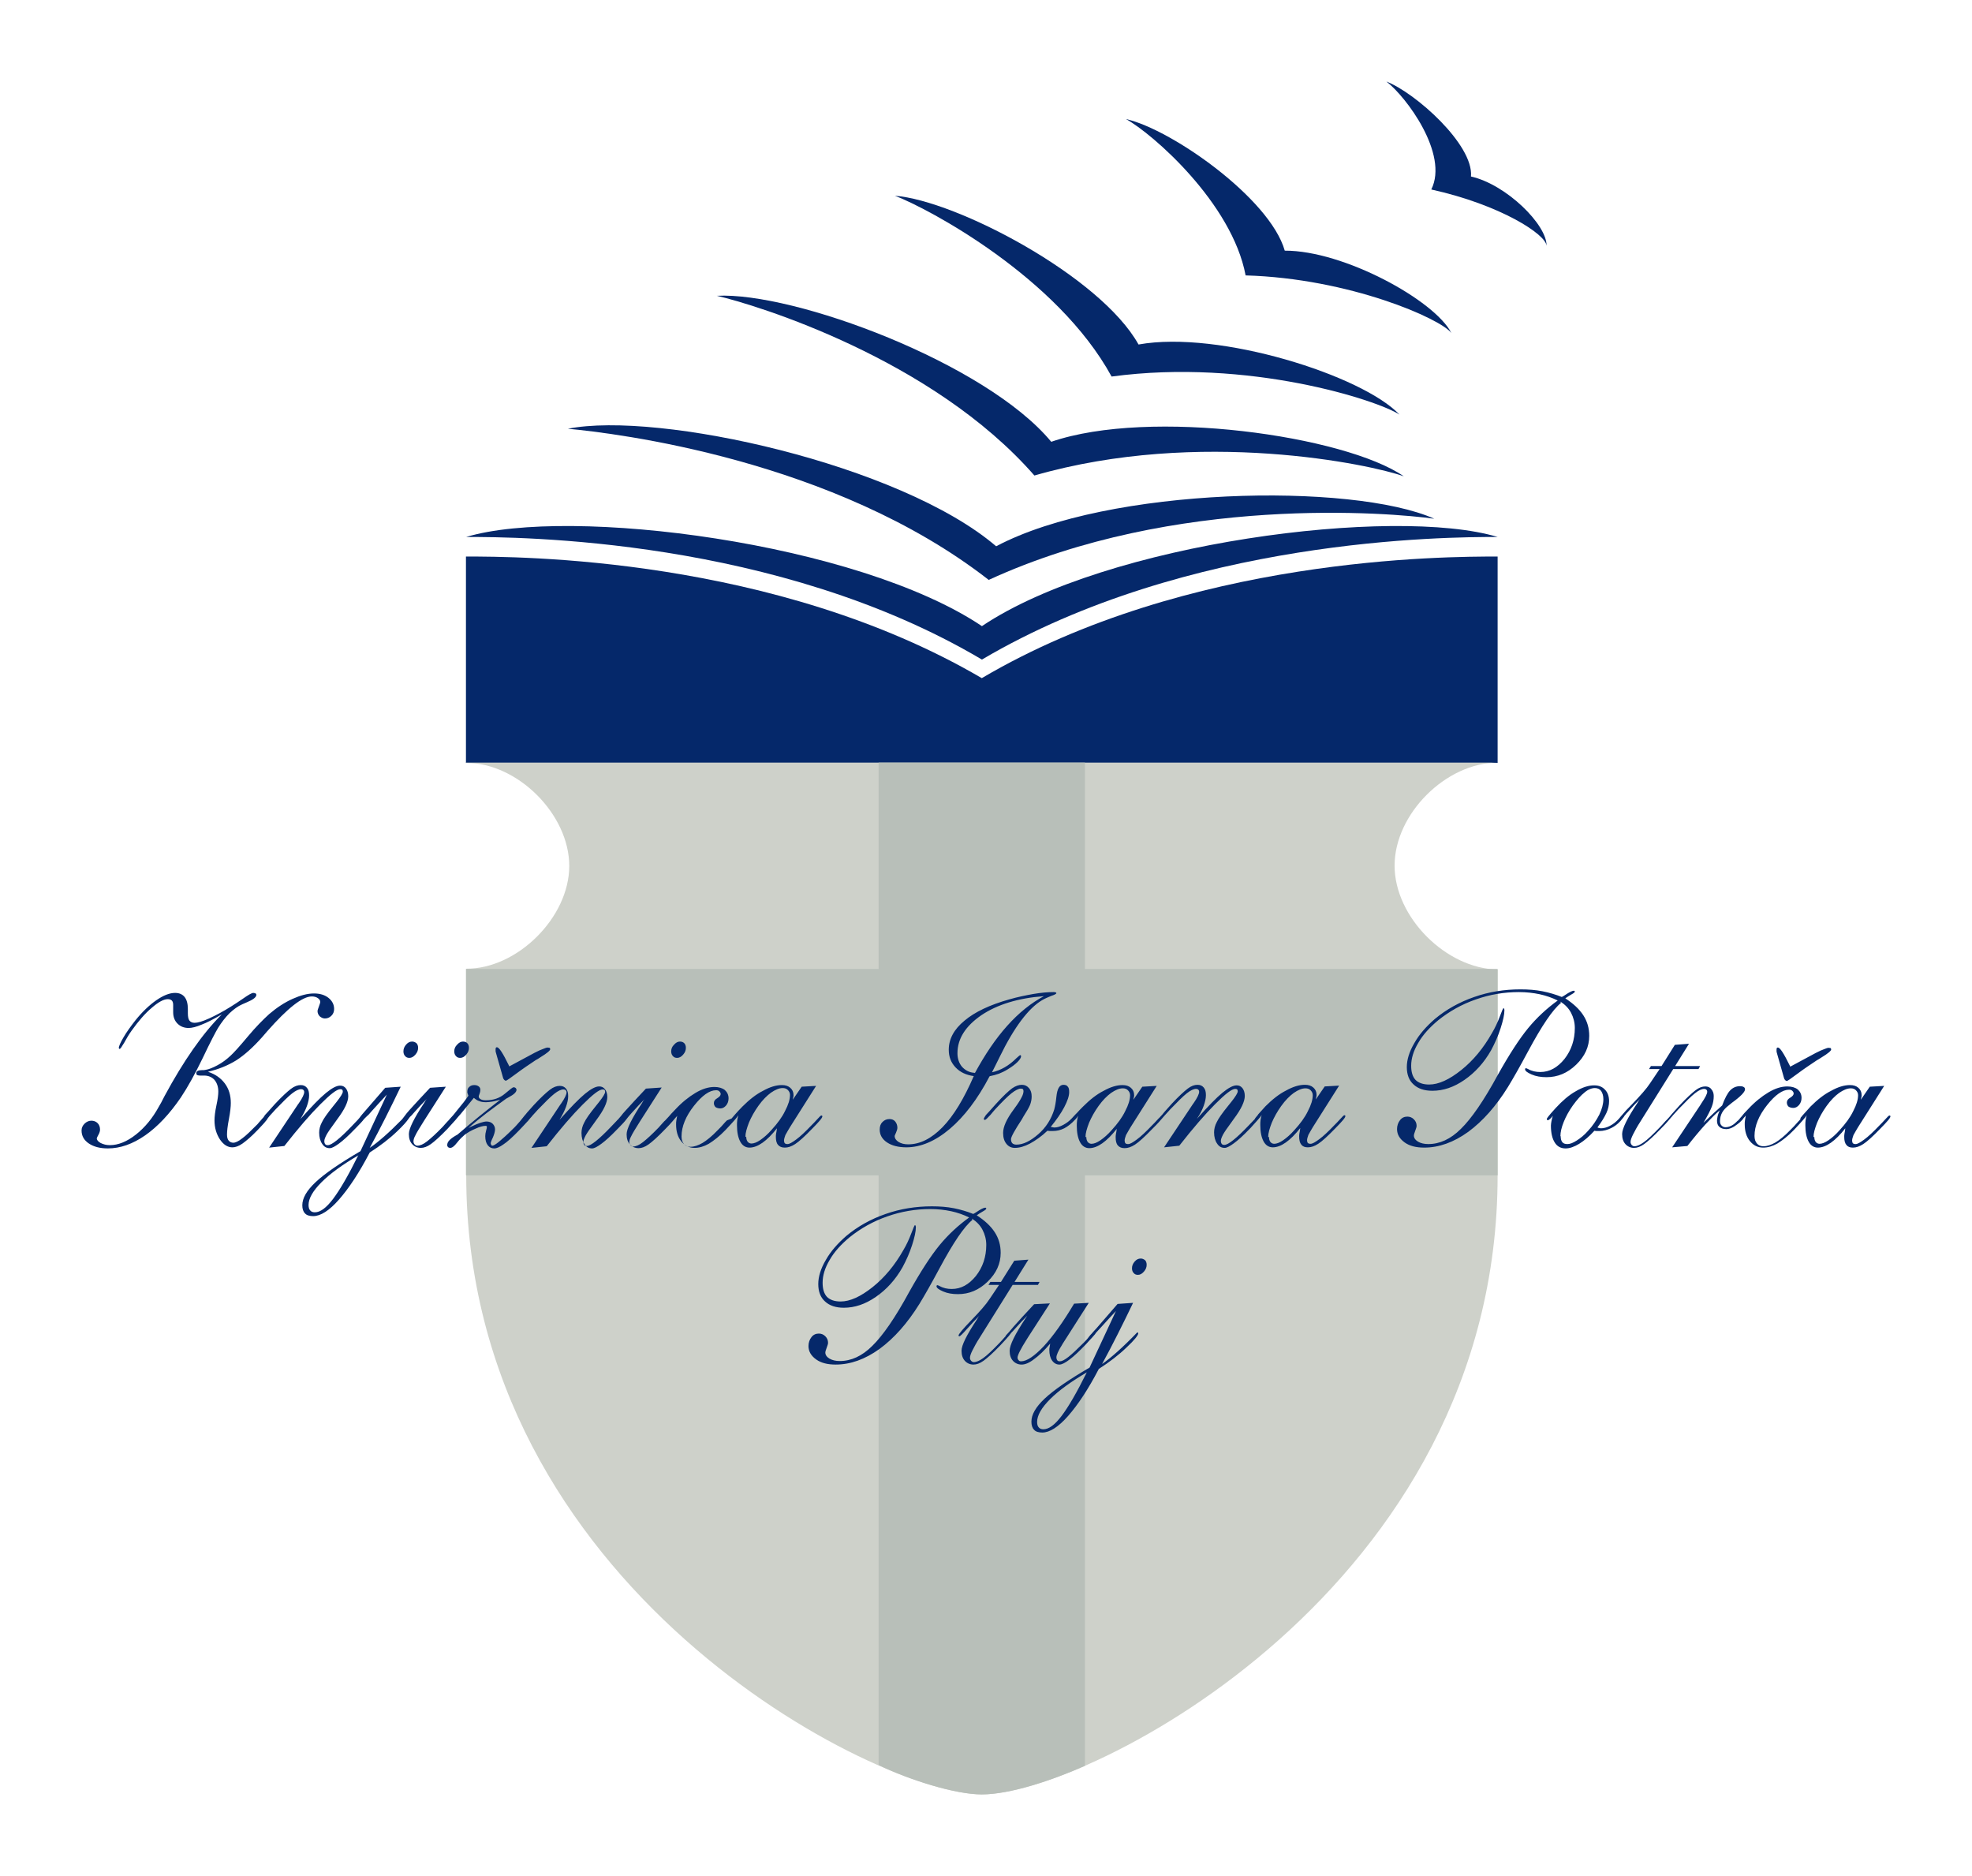 <?xml version="1.0" encoding="UTF-8" standalone="no"?>
<!-- Creator: CorelDRAW X6 -->

<svg
   xmlns:dc="http://purl.org/dc/elements/1.1/"
   xmlns:cc="http://creativecommons.org/ns#"
   xmlns:rdf="http://www.w3.org/1999/02/22-rdf-syntax-ns#"
   xmlns:svg="http://www.w3.org/2000/svg"
   xmlns="http://www.w3.org/2000/svg"
   xmlns:sodipodi="http://sodipodi.sourceforge.net/DTD/sodipodi-0.dtd"
   xmlns:inkscape="http://www.inkscape.org/namespaces/inkscape"
   xml:space="preserve"
   width="7.254in"
   height="6.9in"
   version="1.1"
   style="clip-rule:evenodd;fill-rule:evenodd;image-rendering:optimizeQuality;shape-rendering:geometricPrecision;text-rendering:geometricPrecision"
   viewBox="0 0 7254.021 6899.847"
   id="svg2"
   inkscape:version="0.91 r13725"
   sodipodi:docname="Ivan Potrc Library Ptuj (logo).svg"><sodipodi:namedview
     pagecolor="#ffffff"
     bordercolor="#666666"
     borderopacity="1"
     objecttolerance="10"
     gridtolerance="10"
     guidetolerance="10"
     inkscape:pageopacity="0"
     inkscape:pageshadow="2"
     inkscape:window-width="1920"
     inkscape:window-height="1028"
     id="namedview33"
     showgrid="false"
     fit-margin-left="0.3"
     fit-margin-top="0.3"
     fit-margin-bottom="0.3"
     fit-margin-right="0.3"
     inkscape:zoom="0.97035431"
     inkscape:cx="326.41987"
     inkscape:cy="310.44544"
     inkscape:window-x="-8"
     inkscape:window-y="-8"
     inkscape:window-maximized="1"
     inkscape:current-layer="svg2" /><defs
     id="defs4"><style
       type="text/css"
       id="style6"><![CDATA[
    .fil0 {fill:#05286A}
    .fil2 {fill:#B8BFB9}
    .fil1 {fill:#CED1CA}
   ]]></style></defs><g
     id="Layer_x0020_1"
     transform="translate(-506.99,-2396.137)"><g
       id="_148055624"><path
         class="fil0"
         d="m 4119,4890 c 759,-447 1707,-447 1897,-447 l 0,759 -3795,0 0,-759 c 189,0 1133,0 1897,447 z"
         id="path11"
         inkscape:connector-curvature="0"
         style="fill:#05286a" /><path
         class="fil1"
         d="m 2221,5201 3795,0 c -189,0 -379,188 -379,379 0,190 190,379 379,382 0,252 0,505 0,757 0,1518 -1511,2277 -1897,2277 -382,0 -1897,-759 -1897,-2277 l 0,-760 c 188,1 379,-189 379,-378 0,-189 -189,-379 -379,-379 z"
         id="path13"
         inkscape:connector-curvature="0"
         style="fill:#ced1ca" /><path
         class="fil0"
         d="m 5917,3045 c 131,29 282,179 279,256 0,-42 -170,-152 -424,-208 65,-130 -92,-341 -165,-397 106,41 321,232 311,349 z"
         id="path15"
         inkscape:connector-curvature="0"
         style="fill:#05286a" /><path
         class="fil0"
         d="m 5233,3318 c 217,-1 552,183 613,303 -38,-52 -374,-201 -757,-212 -50,-266 -342,-521 -440,-575 166,37 529,291 584,484 z"
         id="path17"
         inkscape:connector-curvature="0"
         style="fill:#05286a" /><path
         class="fil0"
         d="m 4696,3663 c 296,-53 823,114 959,258 -78,-52 -555,-208 -1059,-140 -200,-366 -674,-618 -797,-665 226,18 756,296 896,547 z"
         id="path19"
         inkscape:connector-curvature="0"
         style="fill:#05286a" /><path
         class="fil0"
         d="m 4374,4021 c 363,-125 1081,-22 1297,127 -118,-43 -751,-178 -1359,-3 -375,-429 -1021,-627 -1168,-661 283,-15 990,247 1230,537 z"
         id="path21"
         inkscape:connector-curvature="0"
         style="fill:#05286a" /><path
         class="fil0"
         d="m 4172,4405 c 413,-219 1310,-235 1611,-101 -156,-22 -952,-91 -1639,225 -571,-445 -1377,-540 -1548,-556 333,-66 1223,131 1575,432 z"
         id="path23"
         inkscape:connector-curvature="0"
         style="fill:#05286a" /><path
         class="fil0"
         d="m 4119,4699 c 458,-308 1518,-442 1897,-328 -190,0 -1139,4 -1897,451 -756,-448 -1706,-451 -1897,-451 379,-114 1438,20 1897,328 z"
         id="path25"
         inkscape:connector-curvature="0"
         style="fill:#05286a" /><path
         class="fil2"
         d="m 2221,5960 1518,0 0,-759 759,0 0,759 1518,0 0,759 -1518,0 0,2172 c -120,53 -274,105 -380,105 -95,0 -265,-52 -379,-108 l 0,-2169 -1518,0 0,-759 z"
         id="path27"
         inkscape:connector-curvature="0"
         style="fill:#b8bfb9" /><path
         class="fil0"
         d="m 2809,6495 0,0 6,8 -6,-8 0,0 z m 4321,13 9,-11 c 0,0 1,-1 1,-1 7,-8 16,-18 27,-30 25,-25 50,-45 76,-58 25,-14 48,-21 69,-21 13,0 23,3 31,10 8,7 12,16 12,27 0,3 0,5 -1,8 -1,3 -1,6 -2,9 l 33,-48 53,-3 -88,139 c -13,20 -21,35 -25,42 -3,8 -5,15 -5,20 0,4 1,8 3,10 2,2 5,3 10,3 7,0 17,-6 32,-17 15,-11 33,-28 55,-51 6,-6 14,-14 22,-23 8,-9 13,-14 15,-14 2,0 3,0 3,1 1,1 1,1 1,2 0,3 -3,8 -9,15 -6,7 -15,17 -28,30 -28,29 -49,48 -63,57 -14,9 -26,13 -38,13 -11,0 -19,-3 -24,-10 -6,-7 -8,-17 -8,-30 0,-3 0,-7 1,-12 1,-4 2,-11 3,-19 -18,23 -36,41 -53,53 -17,12 -33,18 -48,18 -14,0 -26,-7 -34,-22 -8,-15 -12,-35 -12,-60 0,-6 0,-12 1,-19 1,-6 2,-12 4,-18 -3,5 -6,9 -9,12 0,0 0,0 0,0 l -5,6 c 0,0 0,0 0,0 0,0 0,0 0,0 l 0,0 c 0,0 0,0 0,0 l 0,0 c -5,6 -16,18 -32,35 -23,24 -44,40 -62,51 -18,10 -35,15 -52,15 -20,0 -36,-8 -49,-24 -13,-16 -19,-37 -19,-62 0,-5 0,-10 1,-15 1,-5 2,-11 3,-17 -2,3 -5,6 -7,8 l -3,4 c -1,2 -3,4 -6,7 l -1,1 0,0 c -4,4 -8,8 -14,12 -15,12 -29,18 -41,18 -11,0 -19,-3 -25,-8 -6,-5 -9,-13 -9,-23 0,-4 1,-9 2,-15 1,-6 4,-14 8,-23 -16,13 -33,31 -53,52 -19,21 -41,47 -66,79 l -56,5 104,-156 3,-5 c 15,-22 22,-36 22,-43 0,-4 -1,-6 -3,-8 -2,-2 -5,-3 -8,-3 -9,0 -20,5 -34,16 -14,11 -34,31 -61,59 -5,6 -12,13 -20,22 -2,3 -4,5 -6,7 l 0,0 -11,13 0,0 c -5,6 -14,16 -28,30 -27,28 -47,46 -61,56 -14,10 -26,14 -37,14 -13,0 -24,-5 -32,-14 -8,-9 -12,-21 -12,-37 0,-20 19,-58 56,-114 4,-7 7,-12 10,-15 -15,15 -30,31 -46,49 -3,3 -6,6 -8,9 l 0,0 -5,6 c 0,0 0,0 0,1 l -9,11 c -1,2 -3,3 -4,5 l -1,1 0,0 c -10,11 -21,19 -33,25 -14,7 -29,11 -44,11 -5,0 -8,0 -11,0 -3,0 -5,-1 -7,-1 -19,21 -38,37 -56,48 -18,11 -35,17 -50,17 -17,0 -31,-7 -40,-22 -9,-14 -14,-35 -14,-62 0,-5 1,-10 2,-16 1,-6 3,-13 5,-20 -4,6 -8,10 -11,12 -3,3 -5,4 -7,4 -1,0 -2,0 -3,-1 -1,0 -1,-1 -1,-3 0,-2 2,-5 6,-10 4,-5 13,-16 27,-31 24,-26 48,-47 73,-61 25,-15 48,-22 68,-22 17,0 30,5 40,16 10,10 15,25 15,42 0,14 -3,29 -10,44 -7,15 -18,33 -33,53 1,0 2,0 3,1 4,1 7,2 10,2 10,0 22,-3 33,-9 12,-6 23,-15 33,-26 l 10,-12 c 0,0 1,-1 1,-1 l 0,0 c 8,-10 20,-23 37,-40 31,-32 54,-58 67,-78 l 35,-52 -39,0 7,-11 39,0 49,-78 52,-4 -51,82 92,0 -6,11 -93,0 -120,192 c -13,20 -22,37 -28,49 -6,12 -9,21 -9,27 0,4 1,7 4,11 3,3 6,5 10,5 10,0 21,-5 35,-15 14,-10 33,-28 59,-55 6,-6 12,-13 20,-22 3,-3 5,-5 7,-7 l 9,-10 c 3,-3 6,-8 11,-13 l 25,-28 c 26,-28 46,-46 59,-56 13,-10 25,-14 36,-14 9,0 17,3 22,10 6,7 9,15 9,25 0,13 -2,26 -7,39 -5,13 -15,33 -31,60 l 1,-1 c 29,-28 52,-49 68,-63 10,-27 20,-46 30,-56 10,-10 22,-15 36,-15 5,0 10,1 13,3 4,2 5,5 5,9 0,9 -16,26 -48,49 -5,4 -9,7 -11,9 -12,9 -20,18 -25,27 -5,9 -8,20 -8,32 0,7 2,12 6,16 4,4 9,6 14,6 13,0 27,-6 40,-19 3,-3 5,-5 8,-7 l 9,-11 c 1,-1 1,-1 2,-2 5,-7 13,-16 24,-27 25,-27 50,-47 75,-62 25,-15 48,-22 70,-22 16,0 29,4 38,11 9,8 14,18 14,31 0,10 -3,19 -9,26 -6,7 -13,11 -21,11 -7,0 -14,-2 -18,-5 -4,-4 -6,-9 -6,-15 0,-7 4,-13 13,-18 8,-5 12,-10 12,-15 0,-4 -2,-7 -5,-10 -3,-3 -7,-4 -12,-4 -24,0 -51,19 -81,57 -30,38 -46,76 -46,113 0,12 3,21 9,28 6,7 14,10 24,10 14,0 28,-5 44,-14 15,-9 34,-24 55,-46 9,-9 19,-19 29,-31 3,-3 6,-6 8,-9 z m -2006,1 10,-12 0,0 c 0,-1 1,-1 1,-2 7,-8 16,-18 27,-30 25,-25 50,-45 76,-58 25,-14 48,-21 69,-21 13,0 23,3 31,10 8,7 12,16 12,27 0,3 0,5 -1,8 -1,3 -1,6 -2,9 l 33,-48 53,-3 -88,139 c -13,20 -21,35 -25,42 -3,8 -5,15 -5,20 0,4 1,8 3,10 2,2 5,3 10,3 7,0 17,-6 32,-17 15,-11 33,-28 55,-51 6,-6 14,-14 22,-23 8,-9 13,-14 15,-14 2,0 3,0 3,1 1,1 1,1 1,2 0,3 -3,8 -9,15 -6,7 -15,17 -28,30 -28,29 -49,48 -63,57 -14,9 -26,13 -38,13 -11,0 -19,-3 -24,-10 -6,-7 -8,-17 -8,-30 0,-3 0,-7 1,-12 1,-4 2,-11 3,-19 -18,23 -36,41 -53,53 -17,12 -33,18 -48,18 -14,0 -26,-7 -34,-22 -8,-15 -12,-35 -12,-60 0,-6 0,-12 1,-19 1,-6 2,-12 4,-18 -1,2 -3,4 -4,6 l 0,0 0,0 c -2,2 -3,4 -5,6 0,0 0,0 0,0 l -6,7 c -6,7 -15,17 -26,29 l -5,5 c -22,23 -41,40 -56,51 -15,11 -26,17 -34,17 -12,0 -21,-5 -28,-16 -7,-10 -11,-24 -11,-41 0,-12 3,-25 10,-38 6,-13 20,-33 42,-60 3,-4 7,-9 12,-15 15,-19 23,-32 23,-38 0,-3 -1,-6 -2,-7 -1,-1 -4,-2 -7,-2 -13,0 -37,19 -74,56 -37,37 -81,88 -132,153 l -56,6 104,-156 c 1,-2 3,-4 5,-7 14,-20 20,-34 20,-41 0,-4 -1,-6 -3,-8 -2,-2 -5,-3 -8,-3 -9,0 -20,5 -34,16 -14,11 -34,31 -61,59 -5,6 -12,13 -20,22 -2,3 -5,5 -7,8 l -14,16 0,0 c -6,7 -15,16 -26,27 -28,29 -49,48 -63,57 -14,9 -26,13 -38,13 -11,0 -19,-3 -25,-10 -6,-7 -8,-17 -8,-30 0,-3 0,-7 1,-12 1,-4 2,-11 3,-19 -18,23 -36,41 -53,53 -17,12 -33,18 -48,18 -14,0 -26,-7 -34,-22 -8,-15 -12,-35 -12,-60 0,-6 0,-12 1,-19 1,-6 2,-12 4,-18 -3,5 -6,9 -9,12 0,0 0,0 0,0 l -4,4 c -12,13 -25,23 -38,30 -14,7 -28,10 -43,10 -4,0 -8,0 -11,0 -3,0 -5,-1 -8,-1 -22,21 -44,36 -64,47 -21,11 -39,16 -56,16 -13,0 -23,-5 -31,-15 -8,-10 -12,-23 -12,-40 0,-23 13,-51 38,-85 2,-3 4,-5 5,-7 12,-16 20,-29 25,-39 5,-9 7,-17 7,-23 0,-3 -1,-5 -2,-7 -1,-1 -4,-2 -8,-2 -8,0 -20,6 -34,17 -15,12 -34,31 -60,59 -5,5 -10,12 -17,20 -11,12 -18,19 -21,19 -1,0 -2,0 -3,-1 -1,-1 -1,-1 -1,-2 0,-2 1,-5 4,-9 2,-4 7,-10 15,-18 l 25,-28 c 27,-30 48,-49 60,-58 13,-9 25,-13 36,-13 11,0 19,4 26,12 7,8 10,18 10,31 0,10 -2,21 -6,31 -4,10 -13,25 -25,44 l -5,9 c -27,41 -40,65 -40,73 0,7 2,12 5,15 3,3 8,5 15,5 25,0 51,-13 80,-38 29,-25 48,-56 59,-91 3,-11 6,-27 8,-47 3,-29 11,-44 26,-44 7,0 13,2 16,7 4,4 5,11 5,20 0,14 -6,32 -18,55 -12,23 -29,47 -50,73 1,0 3,0 7,1 3,1 6,1 7,1 10,0 20,-3 33,-10 11,-6 22,-14 31,-24 l 13,-14 c 0,0 0,0 0,0 0,0 0,0 0,0 0,0 0,0 0,0 l 1,-1 5,-5 c 6,-7 13,-14 22,-23 25,-25 50,-45 76,-58 25,-14 48,-21 69,-21 13,0 23,3 31,10 8,7 12,16 12,27 0,3 0,5 -1,8 -1,3 -1,6 -2,9 l 33,-48 53,-3 -88,139 c -13,20 -21,35 -25,42 -3,8 -5,15 -5,20 0,4 1,8 3,10 2,2 5,3 10,3 7,0 17,-6 32,-17 15,-11 33,-28 55,-51 6,-6 14,-14 22,-23 2,-2 3,-4 5,-5 l 12,-13 c 2,-3 5,-6 9,-11 l 25,-28 c 26,-28 46,-46 59,-56 13,-10 25,-14 36,-14 10,0 17,3 23,10 6,7 8,16 8,28 0,12 -3,25 -8,39 -5,14 -13,30 -25,48 41,-46 72,-78 94,-96 22,-18 39,-27 52,-27 9,0 16,3 22,11 5,7 8,16 8,28 0,20 -13,48 -40,84 -4,6 -8,11 -10,14 -15,20 -25,35 -30,44 -5,10 -8,17 -8,23 0,5 1,8 3,11 2,3 5,4 10,4 7,0 18,-6 33,-18 15,-12 33,-29 54,-51 6,-6 13,-14 22,-23 2,-2 3,-3 4,-5 z m -1926,1 13,-15 c 7,-8 16,-18 27,-29 25,-25 50,-45 76,-58 25,-14 48,-21 69,-21 13,0 23,3 31,10 8,7 12,16 12,27 0,3 0,5 -1,8 -1,3 -1,6 -2,9 l 33,-48 53,-3 -88,139 c -13,20 -21,35 -25,42 -3,8 -5,15 -5,20 0,4 1,8 3,10 2,2 5,3 10,3 7,0 17,-6 32,-17 15,-11 33,-28 55,-51 6,-6 14,-14 22,-23 8,-9 13,-14 15,-14 2,0 3,0 3,1 1,1 1,1 1,2 0,3 -3,8 -9,15 -6,7 -15,17 -28,30 -28,29 -49,48 -63,57 -14,9 -26,13 -38,13 -11,0 -19,-3 -25,-10 -6,-7 -8,-17 -8,-30 0,-3 0,-7 1,-12 1,-4 2,-11 3,-19 -18,23 -36,41 -53,53 -17,12 -33,18 -48,18 -14,0 -26,-7 -34,-22 -8,-15 -12,-35 -12,-60 0,-6 0,-12 1,-19 1,-6 2,-12 4,-18 -2,2 -3,5 -5,7 l 0,0 0,0 c -1,1 -2,3 -3,4 l -6,7 c 0,0 0,0 0,0 -5,6 -16,18 -33,36 -23,24 -44,40 -62,51 -18,10 -35,15 -52,15 -20,0 -36,-8 -49,-24 -13,-16 -19,-37 -19,-62 0,-5 0,-10 1,-15 1,-5 2,-11 3,-17 -2,3 -4,5 -6,7 l 0,0 c 0,0 0,0 0,0 l -11,13 c -5,6 -14,16 -27,29 -27,28 -47,46 -61,56 -14,10 -26,14 -37,14 -13,0 -24,-5 -32,-14 -8,-9 -12,-21 -12,-37 0,-20 19,-58 56,-114 4,-7 7,-12 10,-15 -15,15 -30,31 -46,49 -6,6 -10,12 -14,16 l 0,0 -7,9 c -5,7 -16,19 -31,34 l -5,5 c -22,23 -41,40 -56,51 -15,11 -26,17 -34,17 -12,0 -21,-5 -28,-16 -7,-10 -11,-24 -11,-41 0,-12 3,-25 10,-38 6,-13 20,-33 42,-60 3,-4 7,-9 12,-15 15,-19 23,-32 23,-38 0,-3 -1,-6 -2,-7 -1,-1 -4,-2 -7,-2 -13,0 -37,19 -74,56 -37,37 -81,88 -132,153 l -56,6 104,-156 c 1,-2 3,-4 5,-7 14,-20 20,-34 20,-41 0,-4 -1,-6 -3,-8 -2,-2 -5,-3 -8,-3 -9,0 -20,5 -34,16 -14,11 -34,31 -61,59 -5,6 -12,13 -20,22 -2,3 -4,5 -6,7 l -10,12 c 0,0 0,0 0,0 l 0,0 c 0,0 0,1 -1,1 0,0 0,0 -1,1 0,0 0,0 0,0 -6,7 -16,17 -29,31 -25,26 -45,44 -59,53 -14,10 -25,15 -34,15 -10,0 -18,-4 -24,-12 -6,-8 -9,-19 -9,-33 0,-6 1,-13 3,-20 2,-7 3,-12 3,-15 0,-1 -1,-1 -1,-2 -1,-1 -2,-1 -4,-1 -9,0 -21,3 -36,10 -15,6 -29,14 -41,23 -8,7 -18,16 -28,29 -10,13 -18,19 -25,19 -3,0 -6,-1 -8,-3 -2,-2 -3,-4 -3,-7 0,-7 3,-13 9,-19 6,-6 16,-13 29,-20 28,-24 55,-47 81,-68 26,-21 52,-41 76,-60 -13,3 -23,6 -31,7 -8,1 -15,2 -21,2 -9,0 -18,-1 -25,-4 -7,-2 -14,-7 -20,-12 -18,22 -34,42 -49,60 -1,1 -2,2 -2,2 l -7,8 -10,12 c -5,6 -15,16 -29,32 -27,28 -47,46 -61,56 -14,10 -26,14 -37,14 -13,0 -24,-5 -32,-14 -8,-9 -12,-21 -12,-37 0,-20 19,-58 56,-114 4,-7 7,-12 10,-15 -15,15 -30,31 -46,49 -6,7 -11,13 -16,17 l 0,0 -6,8 c -6,9 -19,24 -40,44 -29,28 -63,54 -102,79 -39,75 -77,132 -113,173 -36,41 -68,61 -95,61 -13,0 -24,-3 -30,-10 -7,-7 -10,-17 -10,-30 0,-26 16,-54 49,-85 33,-31 88,-69 165,-114 l 97,-208 c -17,18 -35,38 -55,60 -8,10 -15,17 -21,22 l 0,0 -8,8 c -5,7 -16,19 -31,34 l -5,5 c -22,23 -41,40 -56,51 -15,11 -26,17 -34,17 -12,0 -21,-5 -28,-16 -7,-10 -11,-24 -11,-41 0,-12 3,-25 10,-38 6,-13 20,-33 42,-60 3,-4 7,-9 12,-15 15,-19 23,-32 23,-38 0,-3 -1,-6 -2,-7 -1,-1 -4,-2 -7,-2 -13,0 -37,19 -74,56 -37,37 -81,88 -132,153 l -56,6 104,-156 c 1,-2 3,-4 5,-7 14,-20 20,-34 20,-41 0,-4 -1,-6 -3,-8 -2,-2 -5,-3 -8,-3 -9,0 -20,5 -34,16 -14,11 -34,31 -61,59 -5,6 -12,13 -20,22 -3,4 -6,7 -8,10 l -2,3 c -1,2 -3,5 -6,8 -5,7 -16,18 -30,33 -22,23 -41,39 -55,49 -14,10 -27,14 -37,14 -18,0 -33,-10 -46,-29 -13,-20 -20,-43 -20,-70 0,-13 2,-32 7,-55 5,-23 7,-40 7,-51 0,-18 -5,-32 -14,-43 -9,-10 -22,-16 -38,-16 -3,0 -6,0 -9,0 -3,0 -6,0 -7,0 -4,0 -7,-1 -10,-2 -2,-1 -3,-4 -3,-7 0,-7 7,-11 21,-11 6,0 10,0 13,-1 13,-2 27,-8 44,-17 17,-9 33,-21 48,-35 12,-11 33,-34 63,-70 30,-36 57,-63 79,-83 28,-24 57,-43 86,-56 29,-13 55,-20 79,-20 21,0 39,5 53,16 14,11 21,25 21,41 0,10 -3,18 -10,25 -7,7 -15,10 -24,10 -7,0 -13,-3 -19,-8 -5,-5 -8,-12 -8,-19 0,-3 2,-9 5,-17 3,-8 5,-14 5,-17 0,-5 -3,-10 -9,-14 -6,-4 -13,-6 -22,-6 -35,0 -89,43 -164,128 -8,9 -15,17 -19,22 -33,37 -64,65 -95,85 -31,19 -65,33 -104,42 27,9 47,23 62,43 15,20 22,44 22,72 0,13 -2,33 -7,59 -5,26 -7,45 -7,57 0,10 2,17 6,22 4,5 10,8 17,8 8,0 19,-5 33,-16 14,-10 32,-28 56,-52 3,-4 8,-9 13,-15 3,-4 6,-7 8,-9 1,-1 2,-3 3,-4 0,0 0,0 0,0 2,-4 7,-10 15,-18 l 25,-28 c 26,-28 46,-46 59,-56 13,-10 25,-14 36,-14 10,0 17,3 23,10 6,7 8,16 8,28 0,12 -3,25 -8,39 -5,14 -13,30 -24,48 41,-46 72,-78 94,-96 22,-18 39,-27 52,-27 9,0 16,3 22,11 5,7 8,16 8,28 0,20 -13,48 -40,84 -4,6 -8,11 -10,14 -15,20 -25,35 -30,44 -5,10 -8,17 -8,23 0,5 1,8 3,11 2,3 5,4 10,4 7,0 18,-6 33,-18 15,-12 33,-29 54,-51 6,-6 13,-14 22,-23 3,-3 5,-6 7,-8 l 6,-8 0,0 c 3,-3 6,-8 11,-13 l 78,-90 57,-4 c -18,38 -37,76 -56,114 -19,38 -38,74 -58,111 31,-21 71,-56 119,-105 l 10,-13 c 4,-6 10,-13 18,-22 18,-20 43,-47 75,-81 l 58,-4 -80,125 c -17,27 -28,45 -32,54 -5,9 -7,16 -7,22 0,4 1,7 4,11 3,3 6,5 10,5 10,0 22,-5 36,-16 14,-11 34,-29 58,-54 4,-5 10,-11 17,-19 4,-4 7,-7 9,-10 l 11,-12 c 3,-4 8,-9 13,-16 20,-24 35,-43 44,-57 -1,-3 -2,-6 -3,-8 -1,-2 -1,-4 -1,-6 0,-8 2,-14 7,-18 5,-5 11,-7 19,-7 7,0 12,2 16,5 4,3 6,7 6,13 0,4 -1,9 -3,14 -2,5 -3,8 -3,10 0,4 2,7 7,10 5,3 11,4 19,4 28,0 51,-8 70,-24 19,-16 29,-24 32,-24 3,0 6,1 8,3 2,2 3,4 3,6 0,9 -10,18 -29,28 -4,2 -7,4 -9,5 -25,18 -48,35 -72,53 -23,18 -46,36 -67,55 2,-1 6,-3 10,-5 27,-13 46,-19 57,-19 9,0 17,3 22,8 6,6 9,13 9,21 0,8 -3,18 -8,30 -6,12 -8,19 -8,21 0,2 1,4 2,6 1,2 2,3 4,3 4,0 13,-5 25,-15 12,-10 29,-25 50,-46 9,-8 17,-18 27,-29 1,-2 3,-3 4,-5 l 12,-15 c 0,0 0,0 0,0 l 0,0 c 3,-3 6,-7 10,-12 l 25,-28 c 26,-28 46,-46 59,-56 13,-10 25,-14 36,-14 10,0 17,3 23,10 6,7 8,16 8,28 0,12 -3,25 -8,39 -5,14 -13,30 -24,48 41,-46 72,-78 94,-96 22,-18 39,-27 52,-27 9,0 16,3 22,11 5,7 8,16 8,28 0,20 -13,48 -40,84 -4,6 -8,11 -10,14 -15,20 -25,35 -30,44 -5,10 -8,17 -8,23 0,5 1,8 3,11 2,3 5,4 10,4 7,0 18,-6 33,-18 15,-12 33,-29 54,-51 6,-6 13,-14 22,-23 2,-2 3,-4 5,-5 l 12,-14 c 4,-5 9,-12 16,-19 18,-20 43,-47 75,-81 l 58,-4 -80,125 c -17,27 -28,45 -32,54 -5,9 -7,16 -7,22 0,4 1,7 4,11 3,3 6,5 10,5 10,0 22,-5 36,-16 14,-11 34,-29 58,-54 4,-5 10,-11 17,-19 2,-3 5,-5 7,-7 l 13,-14 c 5,-6 13,-15 23,-25 25,-27 50,-47 75,-62 25,-15 48,-22 70,-22 16,0 29,4 38,11 9,8 14,18 14,31 0,10 -3,19 -9,26 -6,7 -13,11 -21,11 -7,0 -14,-2 -18,-5 -4,-4 -6,-9 -6,-15 0,-7 4,-13 13,-18 8,-5 12,-10 12,-15 0,-4 -2,-7 -5,-10 -3,-3 -7,-4 -12,-4 -24,0 -51,19 -81,57 -30,38 -46,76 -46,113 0,12 3,21 9,28 6,7 14,10 24,10 14,0 28,-5 44,-14 15,-9 34,-24 55,-46 9,-9 19,-19 29,-31 2,-2 4,-4 6,-6 z M 1323,6127 c -31,18 -56,31 -75,38 -19,8 -35,12 -47,12 -16,0 -30,-5 -41,-16 -11,-11 -16,-25 -16,-42 0,-5 0,-11 0,-17 0,-6 0,-9 0,-10 0,-8 -2,-13 -5,-16 -3,-3 -8,-5 -15,-5 -15,0 -35,11 -59,32 -25,21 -49,49 -74,84 -10,14 -19,29 -27,44 -9,15 -14,23 -17,23 -1,0 -1,0 -2,-1 0,-1 -1,-1 -1,-2 0,-7 6,-20 17,-39 11,-19 26,-40 44,-63 25,-31 51,-56 77,-74 26,-18 49,-27 69,-27 15,0 27,5 35,15 8,10 12,25 12,44 0,2 0,5 0,8 0,4 0,6 0,8 0,13 2,22 6,27 4,5 10,8 19,8 11,0 29,-5 53,-16 24,-11 51,-25 81,-44 12,-7 26,-17 44,-29 20,-14 32,-21 38,-21 3,0 6,1 8,2 2,1 3,3 3,5 0,9 -12,18 -36,28 -7,3 -12,5 -16,7 -16,7 -31,18 -47,33 -15,15 -29,33 -42,54 -9,15 -28,51 -56,110 -28,58 -55,107 -81,146 -41,60 -85,107 -131,139 -46,32 -92,48 -137,48 -29,0 -52,-6 -70,-18 -18,-12 -27,-28 -27,-48 0,-10 4,-18 11,-25 7,-7 16,-11 25,-11 9,0 17,3 23,9 6,6 9,14 9,24 0,5 -2,12 -6,19 -4,7 -6,12 -6,13 0,6 5,12 14,17 10,5 21,8 34,8 31,0 63,-13 96,-39 33,-26 61,-60 84,-102 5,-8 12,-21 21,-39 70,-130 140,-230 209,-299 z m 3180,451 c 0,8 2,14 5,18 3,4 8,7 14,7 9,0 20,-4 33,-13 13,-9 27,-21 41,-37 22,-24 39,-47 50,-70 12,-23 18,-42 18,-59 0,-7 -3,-13 -8,-18 -5,-5 -11,-7 -19,-7 -13,0 -27,6 -43,17 -15,11 -31,27 -46,48 -15,21 -26,41 -35,62 -8,21 -13,38 -13,52 z m 672,0 c 0,8 2,14 5,18 3,4 8,7 14,7 9,0 20,-4 33,-13 13,-9 27,-21 41,-37 22,-24 39,-47 50,-70 12,-23 18,-42 18,-59 0,-7 -3,-13 -8,-18 -5,-5 -11,-7 -19,-7 -13,0 -27,6 -43,17 -15,11 -31,27 -46,48 -15,21 -26,41 -35,62 -8,21 -13,38 -13,52 z m 1074,-493 c -30,24 -70,83 -121,178 -30,56 -55,100 -74,131 -44,71 -93,126 -146,165 -54,39 -108,58 -162,58 -30,0 -54,-6 -72,-19 -18,-13 -28,-29 -28,-49 0,-13 4,-24 11,-33 7,-9 16,-13 27,-13 9,0 17,3 24,10 7,7 10,15 10,24 0,4 -2,10 -5,18 -3,8 -5,14 -5,18 0,8 5,16 15,22 10,6 23,9 38,9 42,0 82,-18 120,-56 38,-37 84,-103 136,-199 42,-75 79,-132 111,-171 32,-39 69,-73 109,-102 -20,-10 -43,-18 -66,-23 -24,-5 -49,-8 -77,-8 -54,0 -107,9 -158,27 -52,18 -98,44 -139,77 -31,26 -56,53 -73,83 -18,30 -26,58 -26,84 0,23 5,40 16,52 11,11 28,17 50,17 35,0 74,-18 118,-53 44,-35 82,-81 113,-136 12,-20 21,-40 29,-61 8,-21 12,-31 14,-31 1,0 1,1 2,3 1,2 1,3 1,5 0,16 -5,38 -14,66 -9,28 -21,55 -35,81 -26,46 -59,82 -98,109 -39,27 -78,40 -118,40 -30,0 -53,-8 -69,-23 -17,-15 -25,-37 -25,-64 0,-27 9,-57 28,-89 18,-32 44,-61 75,-88 42,-35 90,-62 145,-81 54,-19 111,-28 170,-28 29,0 56,2 81,7 25,5 49,12 71,21 3,-1 7,-4 12,-7 16,-11 27,-16 32,-16 1,0 2,0 3,1 1,1 1,1 1,2 0,3 -4,6 -13,11 -9,5 -16,10 -22,14 29,19 51,39 66,62 15,23 22,48 22,76 0,40 -16,75 -48,106 -32,31 -68,46 -109,46 -21,0 -39,-3 -55,-10 -16,-7 -24,-13 -24,-19 0,-1 0,-2 1,-3 1,-1 1,-1 2,-1 1,0 4,1 8,3 14,8 29,11 45,11 34,0 63,-16 89,-48 25,-32 38,-70 38,-114 0,-20 -5,-39 -14,-56 -9,-17 -22,-30 -39,-41 z m -1,490 c 0,10 2,17 6,22 4,5 10,7 19,7 9,0 20,-4 34,-13 14,-9 28,-20 41,-35 18,-19 31,-39 42,-60 10,-21 15,-40 15,-57 0,-13 -3,-22 -8,-30 -5,-7 -13,-11 -23,-11 -12,0 -25,5 -38,16 -14,11 -28,27 -44,49 -14,20 -25,40 -33,60 -8,20 -12,37 -12,52 z m 845,-256 93,-50 c 13,-7 23,-11 31,-14 7,-3 13,-5 16,-5 4,0 7,1 8,1 1,1 2,3 2,5 0,5 -12,15 -35,29 -8,5 -14,9 -18,11 -24,16 -48,32 -72,50 -24,18 -36,26 -38,26 -2,0 -4,-1 -6,-3 -2,-2 -3,-4 -4,-6 l -27,-95 c -1,-3 -1,-5 -1,-6 0,-1 0,-3 0,-4 0,-3 0,-5 1,-7 1,-2 2,-2 4,-2 8,0 22,22 44,67 1,2 1,3 2,4 z m 88,259 c 0,8 2,14 5,18 3,4 8,7 14,7 9,0 20,-4 33,-13 13,-9 27,-21 41,-37 22,-24 39,-47 50,-70 12,-23 18,-42 18,-59 0,-7 -3,-13 -8,-18 -5,-5 -11,-7 -19,-7 -13,0 -27,6 -43,17 -15,11 -31,27 -46,48 -15,21 -26,41 -35,62 -8,21 -13,38 -13,52 z m -5355,67 c -58,34 -104,67 -136,99 -32,32 -48,60 -48,84 0,9 2,16 6,20 4,5 10,7 17,7 20,0 42,-16 67,-49 25,-33 56,-86 93,-161 z m 165,-382 c 0,-9 3,-17 10,-25 7,-8 14,-11 22,-11 6,0 11,2 16,6 4,4 6,10 6,17 0,9 -3,17 -10,25 -7,8 -14,12 -22,12 -7,0 -12,-2 -16,-7 -4,-4 -6,-10 -6,-17 z m 187,0 c 0,-9 3,-17 10,-24 7,-8 14,-12 22,-12 7,0 12,2 16,6 4,4 6,10 6,17 0,9 -3,17 -10,25 -7,8 -14,12 -22,12 -7,0 -12,-2 -16,-7 -4,-4 -6,-10 -6,-17 z m 203,55 93,-50 c 13,-7 23,-11 31,-14 7,-3 13,-5 16,-5 4,0 7,1 8,1 1,1 2,3 2,5 0,5 -12,15 -35,29 -7,5 -14,9 -18,11 -24,16 -48,32 -72,50 -24,18 -36,26 -38,26 -2,0 -4,-1 -6,-3 -2,-2 -3,-4 -4,-6 l -27,-95 c -1,-3 -1,-5 -1,-6 0,-1 0,-3 0,-4 0,-3 0,-5 1,-7 1,-2 2,-2 4,-2 8,0 22,22 44,67 1,2 1,3 2,4 z m 595,-55 c 0,-9 3,-17 10,-24 7,-8 14,-12 22,-12 7,0 12,2 16,6 4,4 6,10 6,17 0,9 -3,17 -10,25 -7,8 -14,12 -22,12 -7,0 -12,-2 -16,-7 -4,-4 -6,-10 -6,-17 z m 276,314 c 0,8 2,14 5,18 3,4 8,7 14,7 9,0 20,-4 33,-13 13,-9 27,-21 41,-37 22,-24 39,-47 50,-70 12,-23 18,-42 18,-59 0,-7 -3,-13 -8,-18 -5,-5 -11,-7 -19,-7 -13,0 -27,6 -43,17 -15,11 -31,27 -46,48 -15,21 -26,41 -35,62 -8,21 -13,38 -13,52 z m 841,-234 c 37,-68 76,-126 119,-174 43,-48 88,-84 135,-109 -95,7 -172,31 -230,70 -58,40 -88,86 -88,140 0,20 6,37 17,50 12,13 27,21 46,22 z m 54,12 c -44,84 -93,148 -146,193 -53,45 -107,68 -160,68 -29,0 -53,-6 -71,-18 -18,-12 -27,-28 -27,-47 0,-12 3,-21 10,-28 7,-7 15,-11 26,-11 9,0 16,3 21,9 5,6 8,14 8,23 0,5 -2,11 -5,18 -3,7 -5,11 -5,12 0,9 5,16 14,22 10,6 21,9 36,9 43,0 85,-21 126,-63 41,-42 79,-105 115,-188 -28,-4 -50,-14 -67,-32 -17,-18 -25,-39 -25,-65 0,-39 19,-75 58,-107 38,-32 93,-58 164,-78 31,-9 61,-15 89,-20 29,-5 54,-7 74,-7 3,0 6,0 8,1 2,1 3,2 3,3 0,2 -6,6 -19,10 -12,5 -24,10 -34,16 -49,29 -102,98 -156,209 -12,25 -22,44 -28,56 32,-7 62,-24 90,-52 8,-7 12,-11 14,-11 1,0 1,0 2,1 1,1 1,2 1,3 0,5 -4,12 -13,21 -9,9 -21,18 -36,27 -11,7 -22,12 -32,16 -11,4 -22,7 -33,9 z"
         id="path29"
         inkscape:connector-curvature="0"
         style="fill:#05286a" /><path
         class="fil0"
         d="m 4084,6883 c -30,24 -70,83 -121,178 -30,56 -55,100 -74,131 -44,71 -93,126 -146,165 -54,39 -108,58 -162,58 -30,0 -54,-6 -72,-19 -18,-13 -28,-29 -28,-49 0,-13 4,-24 11,-33 7,-9 16,-13 27,-13 9,0 17,3 24,10 7,7 10,15 10,24 0,4 -2,10 -5,18 -3,8 -5,14 -5,18 0,8 5,16 15,22 10,6 23,9 38,9 42,0 82,-18 120,-56 38,-37 84,-103 136,-199 42,-75 79,-132 111,-171 32,-39 69,-73 109,-102 -20,-10 -43,-18 -66,-23 -24,-5 -49,-8 -77,-8 -54,0 -107,9 -158,27 -52,18 -98,44 -139,77 -31,26 -56,53 -73,83 -18,30 -26,58 -26,84 0,23 5,40 16,52 11,11 28,17 50,17 35,0 74,-18 118,-53 44,-35 82,-81 113,-136 12,-20 21,-40 29,-61 8,-21 12,-31 14,-31 1,0 1,1 2,3 1,2 1,3 1,5 0,16 -5,38 -14,66 -9,28 -21,55 -35,81 -26,46 -59,82 -98,109 -39,27 -78,40 -118,40 -30,0 -53,-8 -69,-23 -17,-15 -25,-37 -25,-64 0,-27 9,-57 28,-89 18,-32 44,-61 75,-88 42,-35 90,-62 145,-81 54,-19 111,-28 170,-28 29,0 56,2 81,7 25,5 49,12 71,21 3,-1 7,-4 12,-7 16,-11 27,-16 32,-16 1,0 2,0 3,1 1,1 1,1 1,2 0,3 -4,6 -13,11 -9,5 -16,10 -22,14 29,19 51,39 66,62 15,23 22,48 22,76 0,40 -16,75 -48,106 -32,31 -68,46 -109,46 -21,0 -39,-3 -55,-10 -16,-7 -24,-13 -24,-19 0,-1 0,-2 1,-3 1,-1 1,-1 2,-1 1,0 4,1 8,3 14,8 29,11 45,11 34,0 63,-16 89,-48 25,-32 38,-70 38,-114 0,-20 -5,-39 -14,-56 -9,-17 -22,-30 -39,-41 z m 453,418 -13,15 0,0 c -5,5 -12,13 -22,24 -24,25 -44,44 -60,56 -17,13 -29,19 -38,19 -11,0 -20,-5 -27,-15 -7,-10 -10,-23 -10,-39 0,-3 0,-6 1,-10 1,-4 1,-8 2,-13 -21,25 -41,44 -59,57 -18,14 -33,20 -46,20 -13,0 -24,-5 -32,-14 -8,-9 -12,-21 -12,-37 0,-21 20,-61 59,-120 l 6,-9 c -14,14 -29,30 -45,48 -5,6 -10,11 -14,15 l 0,0 -10,13 0,0 c 0,0 -1,1 -1,1 -4,5 -14,16 -30,33 -27,28 -47,46 -61,56 -14,10 -26,14 -37,14 -13,0 -24,-5 -32,-14 -8,-9 -12,-21 -12,-37 0,-20 19,-58 56,-114 4,-7 7,-12 10,-15 -15,15 -30,31 -46,49 -16,18 -25,27 -28,27 -1,0 -2,0 -2,-1 -1,0 -1,-1 -1,-2 0,-5 16,-24 47,-56 31,-32 54,-58 67,-78 l 35,-52 -39,0 7,-11 39,0 49,-78 52,-4 -51,82 92,0 -6,11 -93,0 -120,192 c -13,20 -22,37 -28,49 -6,12 -9,21 -9,27 0,4 1,7 4,11 3,3 6,5 10,5 10,0 21,-5 35,-15 14,-10 33,-28 59,-55 6,-6 12,-13 20,-22 2,-2 3,-3 4,-5 l 0,-1 c 0,0 0,0 0,0 l 12,-13 c 4,-5 10,-12 16,-19 17,-19 42,-47 76,-83 l 58,-3 -80,124 -5,8 c -23,36 -34,59 -34,67 0,4 1,7 4,10 2,3 5,4 9,4 21,0 49,-19 84,-56 34,-37 71,-89 111,-156 l 54,-3 -97,152 -1,2 c -14,22 -21,38 -21,46 0,5 1,8 3,11 2,3 5,4 10,4 7,0 17,-5 31,-16 14,-11 32,-28 56,-52 7,-7 14,-14 21,-24 3,-4 6,-7 8,-9 l 7,-8 c 3,-3 6,-7 11,-12 l 78,-90 57,-4 c -18,38 -37,76 -56,114 -19,38 -38,74 -58,111 33,-23 76,-61 129,-116 2,0 3,0 3,1 1,1 1,1 1,2 0,7 -14,25 -43,52 -29,28 -63,54 -102,79 -39,75 -77,132 -113,173 -36,41 -68,61 -95,61 -13,0 -24,-3 -30,-10 -7,-7 -10,-17 -10,-30 0,-26 16,-54 49,-85 33,-31 88,-69 165,-114 l 97,-208 c -17,18 -35,38 -55,60 -9,10 -16,17 -21,23 z m -31,142 c -58,34 -104,67 -136,99 -32,32 -48,60 -48,84 0,9 2,16 6,20 4,5 10,7 17,7 20,0 42,-16 67,-49 25,-33 56,-86 93,-161 z m 165,-382 c 0,-9 3,-17 10,-25 7,-8 14,-11 22,-11 6,0 11,2 16,6 4,4 6,10 6,17 0,9 -3,17 -10,25 -7,8 -14,12 -22,12 -7,0 -12,-2 -16,-7 -4,-4 -6,-10 -6,-17 z"
         id="path31"
         inkscape:connector-curvature="0"
         style="fill:#05286a" /></g></g></svg>